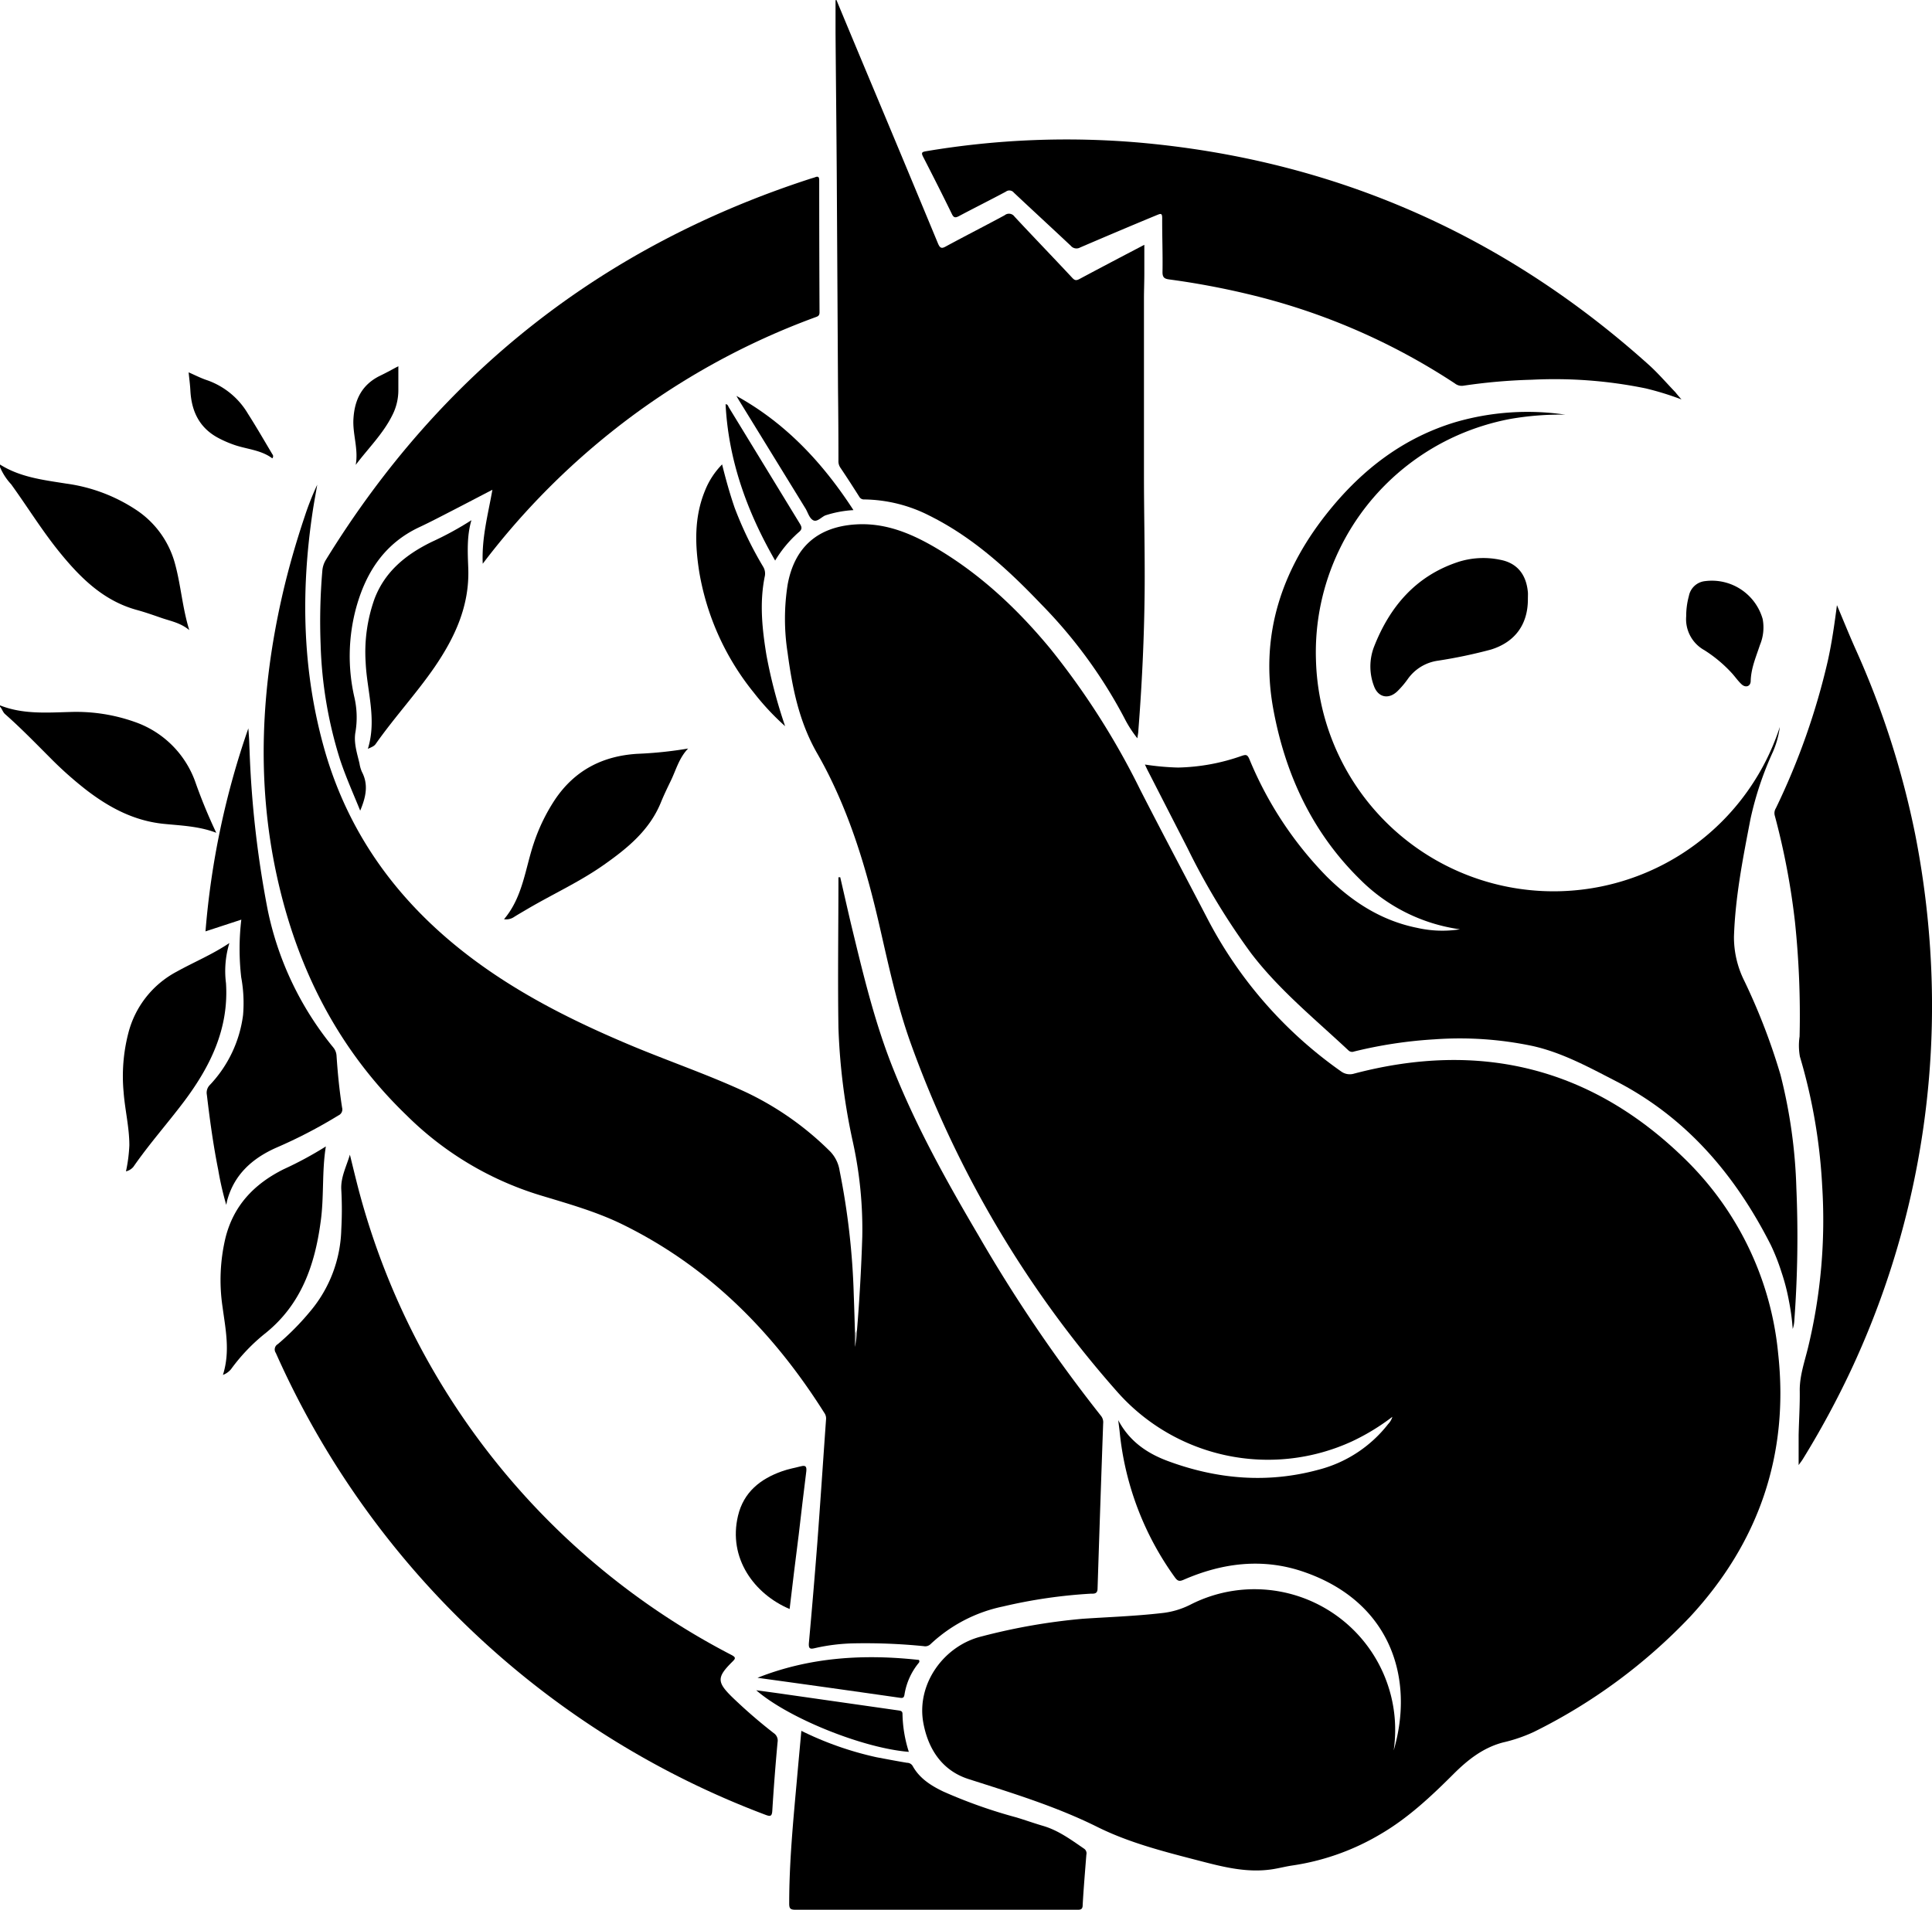 <?xml version="1.0" encoding="UTF-8"?>
<svg data-bbox="-0.01 0 365.655 361.5" viewBox="0 0 365.64 361.48" xmlns="http://www.w3.org/2000/svg" data-type="tint">
    <g>
        <path d="M0 87.93c3.83 2.42 8.2 2.92 12.53 3.61A31.66 31.66 0 0 1 26 96.67a17.75 17.75 0 0 1 7.18 10.26c1.07 4 1.35 8.16 2.64 12.34-1.64-1.37-3.48-1.69-5.2-2.28-1.54-.53-3.08-1.08-4.65-1.51-6.31-1.71-10.66-6-14.63-10.87C8 100.51 5.24 96 2.11 91.67A11.1 11.1 0 0 1 0 88.41Z"/>
        <path d="M0 133.52c4.33 1.72 8.84 1.37 13.35 1.25a33.1 33.1 0 0 1 12.11 1.87 18.64 18.64 0 0 1 11.47 11.28 99 99 0 0 0 4 9.72c-3.28-1.26-6.64-1.36-9.92-1.69-5.56-.56-10.18-3-14.5-6.28a70 70 0 0 1-7-6.21c-2.8-2.8-5.55-5.64-8.52-8.26-.48-.41-.57-1-1-1.44Z"/>
        <path d="M263.76 331.34c4-13.63-.56-28.21-17.16-33.85-7.68-2.61-15.28-1.65-22.63 1.56-.81.35-1.13.19-1.61-.46a56.6 56.6 0 0 1-10.48-27.77c-.07-.59-.15-1.18-.25-2 2.15 4.06 5.53 6.32 9.47 7.77 9.3 3.43 18.81 4.24 28.45 1.61a24.4 24.4 0 0 0 13.18-8.66 3.2 3.2 0 0 0 .78-1.35 41.7 41.7 0 0 1-7.62 4.64 38.07 38.07 0 0 1-44.47-9.4 203.3 203.3 0 0 1-39-65.78c-2.59-7.18-4.19-14.62-5.88-22-2.62-11.5-6-22.8-11.9-33.07-3.43-6-4.69-12.38-5.58-19a41.6 41.6 0 0 1 0-12.89c1.26-7 5.57-10.9 12.71-11.41 5.43-.39 10.19 1.48 14.76 4.09 8.68 5 15.85 11.7 22.19 19.35a144 144 0 0 1 17.08 26.79c4.24 8.3 8.63 16.53 12.93 24.8a80.9 80.9 0 0 0 25.08 28.5 2.77 2.77 0 0 0 2.48.41c23.85-6.27 44.88-1.14 62.55 16.13a59.25 59.25 0 0 1 17.68 36.82c2.11 19.16-3.68 35.86-16.68 49.89a104.6 104.6 0 0 1-29.56 21.78 29.6 29.6 0 0 1-5.87 2c-3.75 1-6.65 3.29-9.36 6-4.24 4.23-8.61 8.34-13.84 11.38a45.6 45.6 0 0 1-16.57 5.89c-1.26.18-2.5.51-3.76.71-5.17.82-10.07-.61-15-1.88-6.21-1.61-12.47-3.26-18.21-6.12-7.83-3.89-16.1-6.41-24.37-9.06-4.93-1.58-7.63-5.58-8.56-10.66-1.33-7.33 3.88-14.61 11.07-16.35a115.5 115.5 0 0 1 19.08-3.33c4.94-.33 9.9-.5 14.82-1.06a15.6 15.6 0 0 0 5.57-1.61 26.63 26.63 0 0 1 38.67 21.43 27 27 0 0 1-.19 6.16"/>
        <path d="M162.19 251.82q.72-8.83 1-17.7a77 77 0 0 0-1.75-17.82 119.3 119.3 0 0 1-2.76-21.71c-.15-9.51 0-19 0-28.53h.34c.67 2.89 1.32 5.79 2 8.68 2.26 9.34 4.46 18.7 8.05 27.65 4.39 11 10.12 21.29 16.11 31.46A284 284 0 0 0 208.36 268a1.93 1.93 0 0 1 .42 1.42q-.56 15.63-1.06 31.25c0 1.06-.64 1-1.32 1a96.5 96.5 0 0 0-16.57 2.42 28.43 28.43 0 0 0-13.73 7.14 1.44 1.44 0 0 1-1.29.37 111 111 0 0 0-13.17-.53 36.3 36.3 0 0 0-7.35.89c-.94.23-1.3.19-1.2-1q.85-9.36 1.58-18.74c.59-7.88 1.11-15.77 1.67-23.65a1.8 1.8 0 0 0-.33-1.12c-9.56-15.16-21.73-27.55-38-35.58-5.06-2.51-10.45-4-15.85-5.64A61.2 61.2 0 0 1 77 211.17c-13.07-12.57-20.85-28-24.66-45.62s-2.92-35.23 1.06-52.74c1.16-5.09 2.61-10.11 4.27-15.06a53 53 0 0 1 2.37-6c-.28 1.64-.59 3.27-.84 4.91-2.32 15.35-2 30.58 2.31 45.57C66 157.73 75 170.17 87.62 180.1c9.81 7.72 20.85 13.22 32.3 18 7.07 2.93 14.31 5.42 21.25 8.64a57.4 57.4 0 0 1 16 11.28 6.7 6.7 0 0 1 1.73 3.58 139 139 0 0 1 2.68 23.53c.1 2.47.16 5 .24 7.42.3.76 0 1.5.08 2.26a10.5 10.5 0 0 1 .29-2.99"/>
        <path d="M276.31 175.91a33.12 33.12 0 0 1-18.84-9.37c-9.1-8.9-14.22-19.95-16.49-32.3-2.62-14.27 1.7-26.71 10.71-37.76 6.33-7.76 14-13.61 23.68-16.55a48.9 48.9 0 0 1 20.86-1.44 55.4 55.4 0 0 0-10.45.82 45.8 45.8 0 0 0-10 3.12A45.2 45.2 0 0 0 259 95.31a45 45 0 0 0-5.65 9 44.6 44.6 0 0 0-4.3 20.54 45 45 0 0 0 87.79 12.75 17.6 17.6 0 0 1-1.29 4.68 62 62 0 0 0-4.27 12.78c-1.42 7.37-2.88 14.73-3.12 22.27a18.5 18.5 0 0 0 2 8.42 119 119 0 0 1 6.81 17.71 98 98 0 0 1 3 21.43 215 215 0 0 1-.4 25.28 5.7 5.7 0 0 1-.29 1.39 43 43 0 0 0-.72-5.33 39 39 0 0 0-1.41-5.44 40 40 0 0 0-2-5.09c-6.73-13.29-16-24.21-29.45-31.11-5-2.57-10-5.32-15.59-6.58a66.8 66.8 0 0 0-18.7-1.27 84.3 84.3 0 0 0-15.14 2.3 1 1 0 0 1-1.08-.22c-6.35-5.95-13.17-11.48-18.46-18.44a131 131 0 0 1-12-19.86q-3.71-7.23-7.41-14.47c-.2-.38-.38-.78-.64-1.33a49 49 0 0 0 6.28.57 38.4 38.4 0 0 0 12.04-2.21c.81-.27 1.07-.25 1.44.59a69.6 69.6 0 0 0 14.66 22.26c4.82 4.78 10.36 8.36 17.13 9.71a21.5 21.5 0 0 0 8.08.27"/>
        <path d="M158.3 0q2.91 7 5.84 14 6.71 16 13.38 32.09c.39.93.72 1 1.52.54 3.69-2 7.41-3.89 11.09-5.88A1.28 1.28 0 0 1 192 41c3.62 3.89 7.31 7.71 10.94 11.6.48.52.78.52 1.38.2 4-2.14 8-4.24 12.25-6.46v5.35c0 1.73-.07 3.28-.07 4.91v33.23c0 7.32.19 14.63.13 22-.08 8.82-.5 17.64-1.19 26.44 0 .43-.11.86-.19 1.48a22.2 22.2 0 0 1-2.45-3.81 91.5 91.5 0 0 0-15.8-21.62c-6.23-6.53-12.85-12.59-21-16.66a27.86 27.86 0 0 0-12.42-3.12 1 1 0 0 1-.95-.5c-1.17-1.85-2.36-3.7-3.59-5.52a2.16 2.16 0 0 1-.36-1.34q0-6.66-.08-13.31l-.24-41c-.06-8.87-.16-17.74-.23-26.61V.04Z"/>
        <path d="M66.22 218.57c.47 1.92.94 3.86 1.43 5.78a139.15 139.15 0 0 0 70.75 88.9c1 .51.75.75.15 1.35-2.89 2.88-2.88 3.8 0 6.63a98 98 0 0 0 7.88 6.83 1.69 1.69 0 0 1 .73 1.71q-.6 6.5-1 13c-.07 1.06-.38 1.1-1.28.76A165 165 0 0 1 52.2 256.1a1.16 1.16 0 0 1 .38-1.67 49.4 49.4 0 0 0 6.14-6.22 25 25 0 0 0 5.87-15.48 68 68 0 0 0 0-7.55c-.13-2.33.98-4.4 1.63-6.61"/>
        <path d="M318.23 75.61a56 56 0 0 0-6.77-2.09 85.8 85.8 0 0 0-21.57-1.64 107 107 0 0 0-13 1.14 2.08 2.08 0 0 1-1.55-.44 122.5 122.5 0 0 0-39.08-16.89 149 149 0 0 0-14.94-2.79c-.91-.12-1.33-.34-1.31-1.44.06-3.4-.08-6.79-.06-10.19 0-1-.33-.82-1-.56-4.84 2-9.69 4.06-14.52 6.13a1.4 1.4 0 0 1-1.77-.31c-3.58-3.37-7.2-6.69-10.78-10.06a1.09 1.09 0 0 0-1.52-.19c-2.95 1.58-5.95 3.07-8.9 4.64-.7.37-1 .26-1.33-.45-1.76-3.61-3.58-7.2-5.42-10.78-.4-.79-.25-.93.59-1.07A160 160 0 0 1 215.72 27c36.75 3.28 68.83 17.37 96.26 42 1.81 1.62 3.4 3.49 5.09 5.24.32.41.62.76 1.16 1.37"/>
        <path d="M340.4 277.33v-5.68c.06-2.79.25-5.59.21-8.38s.91-5.48 1.57-8.18a102.6 102.6 0 0 0 2.68-30.55 105.2 105.2 0 0 0-4.22-24.54 11.8 11.8 0 0 1-.06-3.8 170 170 0 0 0-.87-21.66 137.5 137.5 0 0 0-3.84-20.21 1.76 1.76 0 0 1 .22-1.34 132 132 0 0 0 9.83-27.89c.77-3.47 1.27-7 1.73-10.55 1.17 2.77 2.29 5.56 3.52 8.31a164.3 164.3 0 0 1 11.29 35.08 169 169 0 0 1 3.08 26.63 162.6 162.6 0 0 1-15.29 74.91 169 169 0 0 1-9.05 16.71c-.2.33-.5.7-.8 1.14"/>
        <path d="M91.36 106.71c-.22-4.91 1-9.3 1.83-14-2.59 1.34-5 2.61-7.41 3.85-2.13 1.09-4.24 2.21-6.4 3.22-6.54 3.06-10.08 8.46-11.95 15.17a34.9 34.9 0 0 0-.37 17 16.9 16.9 0 0 1 .21 6.64c-.36 2 .31 4 .76 5.9a6.5 6.5 0 0 0 .46 1.61c1.3 2.47.73 4.84-.32 7.35-1.33-3.28-2.75-6.43-3.83-9.71A80 80 0 0 1 60.68 122a113 113 0 0 1 .32-13.92 4.66 4.66 0 0 1 .69-2.13q32.63-53 91.8-72.16c.27-.08.54-.15.8-.25.58-.23.75 0 .75.58q0 12.48.06 25c0 .7-.38.78-.81.94A138.2 138.2 0 0 0 114 83.14a140 140 0 0 0-22.64 23.57"/>
        <path d="M151.66 327.63a62 62 0 0 0 14.23 5c1.92.36 3.84.73 5.77 1.05a1.22 1.22 0 0 1 1.07.61c1.3 2.35 3.46 3.71 5.79 4.83a95 95 0 0 0 13.84 4.9c1.68.51 3.33 1.1 5 1.59 2.94.85 5.34 2.64 7.81 4.33a1.05 1.05 0 0 1 .43 1.12c-.25 3.19-.52 6.37-.7 9.56 0 .92-.52.88-1.16.88h-53.13c-1 0-1.26-.18-1.25-1.21 0-7.84.76-15.64 1.46-23.43.27-3.05.55-6.07.84-9.23"/>
        <path d="m45.67 174.08-6.78 2.22A154.5 154.5 0 0 1 47 137.87c.05.67.1 1.34.14 2s.05 1.44.09 2.16a194 194 0 0 0 3.43 30.19 60.2 60.2 0 0 0 12.37 26 2.7 2.7 0 0 1 .66 1.6c.22 3.31.54 6.6 1.06 9.88a1.23 1.23 0 0 1-.69 1.43 93 93 0 0 1-11.87 6.16c-4.45 2-7.79 5-9.15 9.78-.08.27-.12.55-.22 1a59 59 0 0 1-1.52-6.63c-.94-4.7-1.59-9.44-2.15-14.2a2.08 2.08 0 0 1 .54-1.84A23.6 23.6 0 0 0 46 192.14a26.8 26.8 0 0 0-.35-7.15 47 47 0 0 1 .02-10.91"/>
        <path d="M42.19 260.26c1.4-4.41.5-8.62-.07-12.85a34.5 34.5 0 0 1 .55-13.08c1.53-6.15 5.44-10.22 11-13a69 69 0 0 0 8-4.32c-.78 4.79-.31 9.61-1 14.36-1.1 8.12-3.68 15.51-10.33 20.91a35 35 0 0 0-6.62 6.9 3.67 3.67 0 0 1-1.53 1.08"/>
        <path d="M43.41 178.51a18.3 18.3 0 0 0-.64 7.6c.56 8.67-3 15.82-8 22.47-3.13 4.15-6.56 8-9.54 12.31a2.66 2.66 0 0 1-1.39.84 29 29 0 0 0 .64-4.94c0-3.41-.84-6.73-1.09-10.11a32.6 32.6 0 0 1 .91-11.17 18.27 18.27 0 0 1 9.15-11.59c3.24-1.8 6.68-3.21 9.96-5.41"/>
        <path d="M95.39 174c3.56-4.2 4-9.55 5.64-14.41a35 35 0 0 1 4-8.23c3.73-5.54 9-8.27 15.59-8.67a76 76 0 0 0 9.61-1c-1.74 1.81-2.3 4.11-3.31 6.17-.64 1.32-1.28 2.65-1.83 4-2.16 5.33-6.4 8.75-10.9 11.91s-9.54 5.46-14.28 8.24c-.86.51-1.72 1-2.57 1.53a2.67 2.67 0 0 1-1.95.46"/>
        <path d="M69.62 141.75c1.74-5.63-.19-11-.42-16.4a30 30 0 0 1 1.68-12c2-5.24 6-8.41 10.81-10.77a61 61 0 0 0 7.53-4.11c-.89 3-.71 6.08-.6 9.06.27 7.12-2.52 13.11-6.39 18.77-3.45 5-7.62 9.53-11.13 14.53-.33.46-.81.6-1.48.92"/>
        <path d="M289.16 113.44c0 4.74-2.41 8.1-7 9.52a93 93 0 0 1-10.07 2.11 8.4 8.4 0 0 0-5.65 3.45 17 17 0 0 1-2 2.35c-1.69 1.6-3.66 1.13-4.43-1.06a10.42 10.42 0 0 1 0-7.3c3-7.71 8-13.57 16.12-16.19a15.6 15.6 0 0 1 7.83-.35c3.16.61 4.94 2.78 5.21 6.27.01.4-.01.76-.01 1.2"/>
        <path d="M148.59 137.46a47.7 47.7 0 0 1-5.88-6.29 49.3 49.3 0 0 1-10.36-22.82c-.83-5.21-1-10.41 1.06-15.44a14.9 14.9 0 0 1 3.25-5c.71 2.87 1.47 5.57 2.38 8.22a70 70 0 0 0 5.4 11.16 2.5 2.5 0 0 1 .28 1.89c-1 5-.47 9.93.34 14.87a94 94 0 0 0 3.53 13.41"/>
        <path d="M149.44 304.57c-6.7-2.84-11.68-9.62-9.77-17.64 1.06-4.48 4.24-7 8.35-8.44 1.16-.42 2.38-.63 3.58-.94.82-.21 1.09 0 1 .93-.51 3.95-.95 7.92-1.42 11.88-.6 4.71-1.18 9.42-1.74 14.21"/>
        <path d="M319.12 116.66a14.3 14.3 0 0 1 .51-3.84 3.48 3.48 0 0 1 3.07-2.82 10 10 0 0 1 10.89 7.16 8.6 8.6 0 0 1-.51 4.92c-.73 2.23-1.68 4.38-1.75 6.79 0 1.09-1 1.39-1.77.62-.66-.62-1.18-1.39-1.8-2.07a25.7 25.7 0 0 0-5.22-4.36 6.7 6.7 0 0 1-3.42-6.4"/>
        <path d="M146.7 106.11c-5.34-9.28-8.84-19-9.38-29.59.44 0 .48.37.62.6q6.72 11 13.43 22c.41.67.48 1.08-.22 1.64a22.7 22.7 0 0 0-4.45 5.35"/>
        <path d="M139.37 74.94c9.34 5.16 16.34 12.67 22.15 21.62a20.8 20.8 0 0 0-5.32 1c-.77.33-1.55 1.3-2.28.93s-1-1.41-1.43-2.16l-12.65-20.58Z"/>
        <path d="M172 331.61c-8.65-.69-22.78-6.36-28.88-11.66 2.07.28 3.93.53 5.78.8l21 3c.45.07.91.07.9.68a25 25 0 0 0 1.2 7.18"/>
        <path d="M143.36 317.59c9.92-3.93 20.16-4.52 30.55-3.38.2.35 0 .52-.15.7a12.54 12.54 0 0 0-2.58 5.84c-.09.56-.25.71-.83.63q-11.49-1.65-23-3.24Z"/>
        <path d="M51.53 86.76c-2.19-1.65-5-1.73-7.43-2.63a21 21 0 0 1-2.73-1.2c-3.63-1.91-5.13-5.06-5.34-9-.06-1.15-.22-2.3-.33-3.45 1.15.5 2.3 1.1 3.52 1.5a14.55 14.55 0 0 1 7.7 6.33c1.61 2.52 3.1 5.11 4.63 7.68a.57.57 0 0 1-.02.77"/>
        <path d="M67.32 88c.55-3-.61-5.81-.43-8.72.22-3.69 1.65-6.51 5.07-8.17 1.21-.58 2.38-1.24 3.43-1.79v4.53a10.4 10.4 0 0 1-1.18 4.82c-1.73 3.46-4.51 6.18-6.89 9.33"/>
        <path d="M162.19 251.82a12.6 12.6 0 0 1-.41 3.15v-2.45Z" fill="#a4a4a4"/>
    </g>
</svg>

